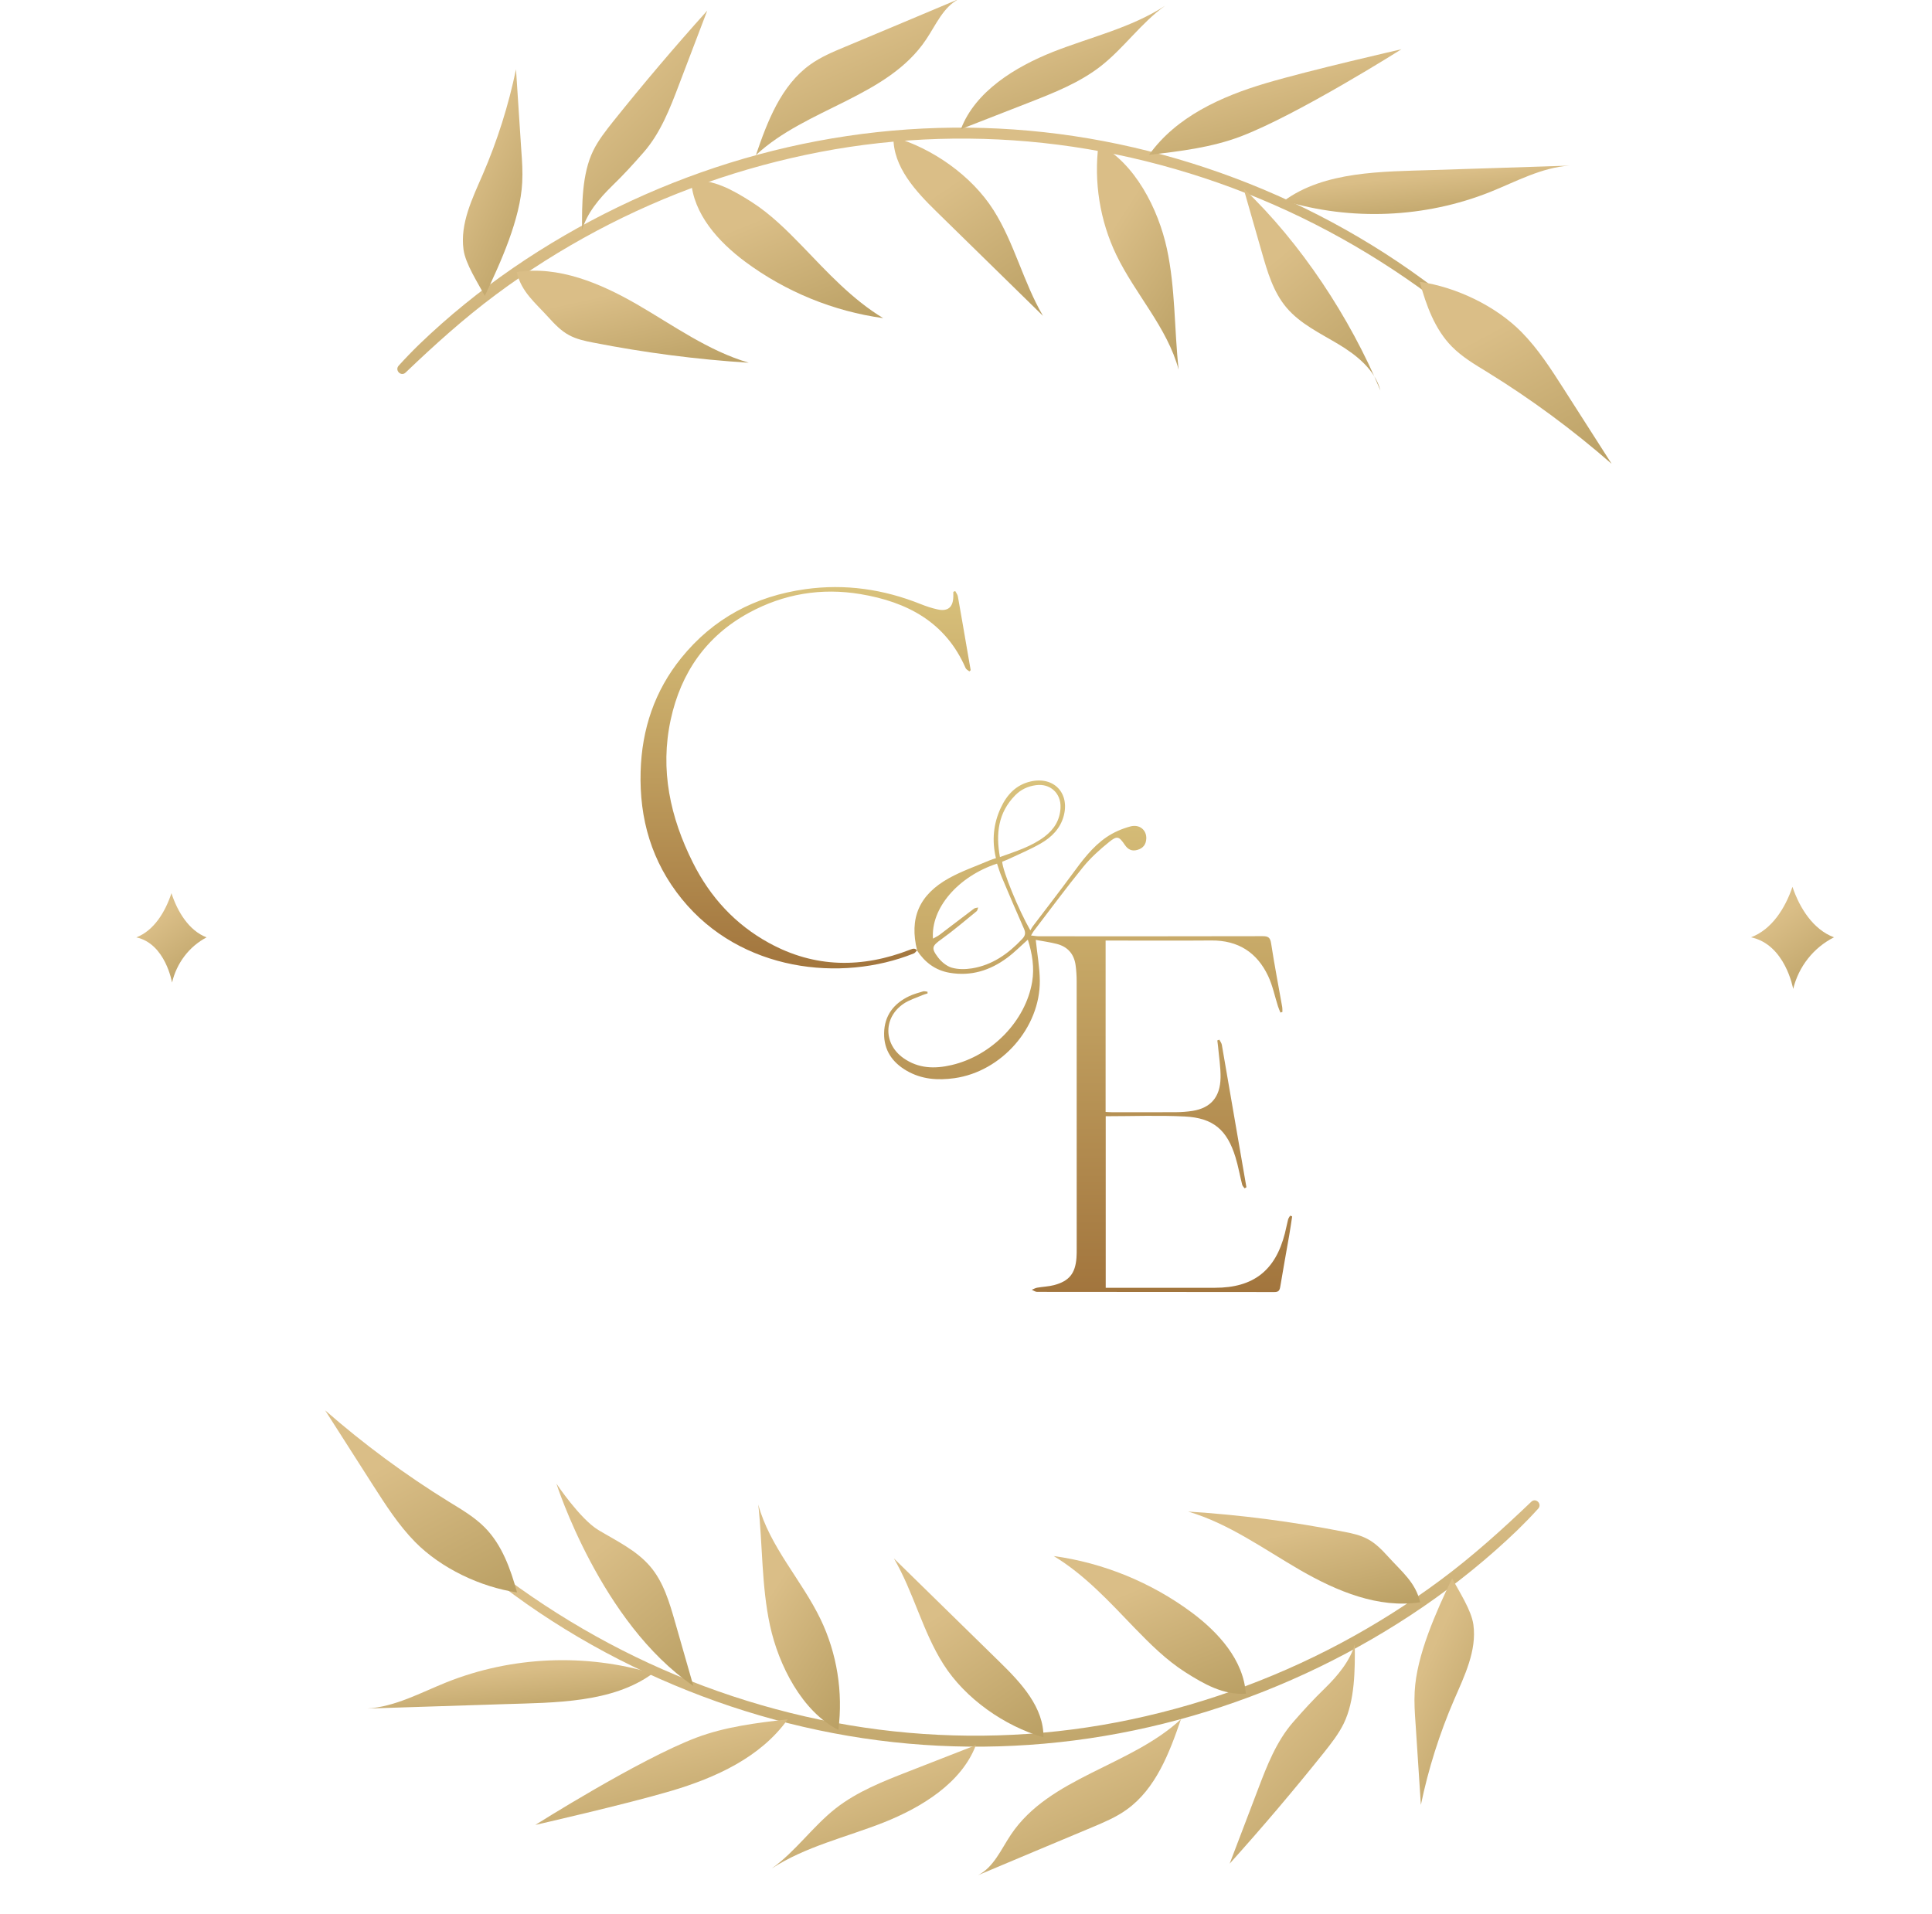 <?xml version="1.0" encoding="UTF-8"?> <svg xmlns="http://www.w3.org/2000/svg" width="111" height="110" viewBox="0 0 111 110" fill="none"><g clip-path="url(#clip0_4013_7828)"><path d="M86.903 20.615C85.417 18.858 83.561 17.382 81.712 16.029C79.863 14.676 77.812 13.414 75.723 12.347C71.59 10.233 67.138 8.737 62.557 7.956C57.976 7.176 53.285 7.13 48.684 7.813C44.084 8.496 39.652 9.888 35.493 11.905C31.334 13.921 27.427 16.569 24.092 19.782C23.683 20.179 23.288 20.589 22.905 21.012C22.665 21.278 23.041 21.656 23.301 21.409C24.955 19.828 26.655 18.293 28.492 16.927C30.328 15.56 32.255 14.344 34.267 13.271C38.296 11.124 42.65 9.589 47.127 8.73C51.604 7.872 56.244 7.735 60.779 8.314C65.315 8.893 69.818 10.2 73.99 12.126C78.163 14.051 82.036 16.621 85.488 19.672C85.91 20.042 86.326 20.407 86.754 20.765C86.864 20.856 87.007 20.719 86.909 20.608L86.903 20.615Z" fill="url(#paint0_linear_4013_7828)"></path><path d="M81.569 16.192C83.665 16.497 85.936 17.577 87.422 19.086C88.376 20.055 89.116 21.213 89.849 22.358C90.764 23.789 91.679 25.22 92.594 26.651C90.361 24.7 87.967 22.931 85.443 21.376C84.729 20.94 84.002 20.511 83.412 19.912C82.432 18.917 81.939 17.538 81.569 16.192Z" fill="url(#paint1_linear_4013_7828)"></path><path d="M73.77 11.54C76.093 9.83 79.421 9.862 82.302 9.771C84.924 9.687 87.545 9.602 90.173 9.517C88.57 9.622 87.117 10.428 85.625 11.027C81.881 12.523 77.631 12.705 73.77 11.534" fill="url(#paint2_linear_4013_7828)"></path><path d="M71.453 10.832C74.737 13.954 77.566 18.254 79.311 22.443C79 21.252 77.955 20.413 76.904 19.782C75.853 19.151 74.704 18.611 73.913 17.675C73.153 16.777 72.816 15.613 72.492 14.481C72.141 13.264 71.797 12.048 71.447 10.832" fill="url(#paint3_linear_4013_7828)"></path><path d="M66.016 8.899C67.573 6.714 70.156 5.543 72.725 4.782C75.295 4.021 80.518 2.83 80.518 2.83C80.518 2.83 74.568 6.59 71.285 7.839C69.604 8.477 67.8 8.691 66.016 8.899Z" fill="url(#paint4_linear_4013_7828)"></path><path d="M63.122 8.295C65.198 9.348 66.548 12.009 67.041 14.286C67.534 16.562 67.463 18.924 67.716 21.239C67.061 18.813 65.224 16.907 64.134 14.643C63.193 12.685 62.836 10.448 63.115 8.295" fill="url(#paint5_linear_4013_7828)"></path><path d="M55.206 7.423C56.03 5.244 58.34 3.839 60.5 2.98C62.661 2.128 64.991 1.601 66.937 0.332C65.562 1.315 64.575 2.759 63.245 3.8C62.019 4.756 60.546 5.335 59.099 5.901C57.801 6.408 56.503 6.915 55.199 7.423" fill="url(#paint6_linear_4013_7828)"></path><path d="M51.332 7.872C53.571 8.516 55.829 10.096 57.081 12.074C58.281 13.967 58.794 16.218 59.923 18.15C57.892 16.166 55.867 14.181 53.837 12.191C52.61 10.994 51.299 9.583 51.332 7.865" fill="url(#paint7_linear_4013_7828)"></path><path d="M43.429 8.913C44.09 6.974 44.876 4.912 46.543 3.715C47.147 3.279 47.841 2.987 48.529 2.7C50.715 1.783 52.909 0.866 55.095 -0.058C54.193 0.398 53.772 1.432 53.207 2.271C50.994 5.582 46.349 6.2 43.435 8.906" fill="url(#paint8_linear_4013_7828)"></path><path d="M39.704 10.37C40.995 10.291 42.086 10.909 43.182 11.605C44.272 12.302 45.2 13.225 46.102 14.155C47.542 15.652 48.964 17.206 50.741 18.28C47.886 17.889 45.142 16.764 42.825 15.047C41.274 13.895 39.834 12.302 39.704 10.37Z" fill="url(#paint9_linear_4013_7828)"></path><path d="M33.443 13.219C33.429 11.749 33.436 9.986 34.078 8.665C34.377 8.054 34.805 7.514 35.227 6.981C36.966 4.808 38.77 2.681 40.632 0.612C40.093 2.024 39.555 3.442 39.016 4.853C38.497 6.226 37.952 7.631 36.992 8.737C36.349 9.472 35.85 10.018 35.149 10.701C34.448 11.384 33.709 12.262 33.443 13.219Z" fill="url(#paint10_linear_4013_7828)"></path><path d="M29.686 15.632C32.086 15.261 34.481 16.27 36.583 17.48C38.685 18.696 40.69 20.16 43.02 20.843C40.016 20.654 37.031 20.264 34.078 19.685C33.605 19.594 33.118 19.489 32.69 19.255C32.242 19.015 31.879 18.637 31.535 18.26C30.743 17.382 29.952 16.777 29.686 15.626" fill="url(#paint11_linear_4013_7828)"></path><path d="M27.856 16.992C28.764 15.086 29.9 12.581 30.003 10.48C30.036 9.869 29.997 9.257 29.951 8.646C29.848 7.091 29.75 5.536 29.646 3.982C29.218 6.05 28.576 8.08 27.739 10.018C27.142 11.397 26.428 12.835 26.629 14.331C26.74 15.17 27.46 16.25 27.849 16.998" fill="url(#paint12_linear_4013_7828)"></path><path d="M24.378 87.082C25.864 88.839 27.72 90.315 29.569 91.668C31.418 93.022 33.468 94.283 35.558 95.35C39.691 97.464 44.142 98.96 48.724 99.741C53.304 100.522 57.996 100.567 62.596 99.884C67.197 99.201 71.629 97.809 75.788 95.793C79.947 93.776 83.853 91.129 87.189 87.915C87.597 87.518 87.993 87.109 88.376 86.686C88.616 86.419 88.24 86.042 87.98 86.289C86.326 87.87 84.626 89.405 82.789 90.771C80.953 92.137 79.026 93.353 77.014 94.427C72.985 96.573 68.631 98.108 64.154 98.967C59.676 99.826 55.037 99.962 50.501 99.383C45.966 98.804 41.463 97.497 37.29 95.571C33.118 93.646 29.244 91.076 25.792 88.026C25.371 87.655 24.955 87.291 24.527 86.933C24.417 86.842 24.274 86.978 24.371 87.089L24.378 87.082Z" fill="url(#paint13_linear_4013_7828)"></path><path d="M29.705 91.499C27.609 91.194 25.338 90.114 23.852 88.605C22.898 87.635 22.159 86.477 21.425 85.333C20.511 83.901 19.596 82.47 18.681 81.039C20.913 82.991 23.307 84.76 25.831 86.315C26.545 86.751 27.272 87.18 27.862 87.778C28.842 88.774 29.335 90.153 29.705 91.499Z" fill="url(#paint14_linear_4013_7828)"></path><path d="M37.511 96.15C35.188 97.861 31.859 97.829 28.978 97.92C26.357 98.004 23.735 98.089 21.108 98.173C22.71 98.069 24.164 97.263 25.656 96.664C29.4 95.168 33.65 94.986 37.511 96.157" fill="url(#paint15_linear_4013_7828)"></path><path d="M39.828 96.866C34.526 93.269 31.97 85.254 31.97 85.254C31.97 85.254 33.326 87.284 34.377 87.915C35.428 88.546 36.577 89.086 37.368 90.023C38.127 90.92 38.465 92.085 38.789 93.217C39.14 94.433 39.484 95.649 39.834 96.866" fill="url(#paint16_linear_4013_7828)"></path><path d="M45.259 98.791C43.701 100.977 41.119 102.148 38.549 102.909C35.98 103.67 30.756 104.86 30.756 104.86C30.756 104.86 36.706 101.101 39.99 99.852C41.67 99.214 43.474 98.999 45.259 98.791Z" fill="url(#paint17_linear_4013_7828)"></path><path d="M48.159 99.396C46.083 98.343 44.733 95.682 44.24 93.405C43.747 91.129 43.818 88.767 43.565 86.451C44.22 88.878 46.057 90.784 47.147 93.047C48.088 95.005 48.445 97.243 48.166 99.396" fill="url(#paint18_linear_4013_7828)"></path><path d="M56.069 100.274C55.245 102.454 52.935 103.859 50.774 104.717C48.613 105.57 46.284 106.096 44.337 107.365C45.713 106.383 46.699 104.939 48.029 103.898C49.256 102.942 50.728 102.363 52.175 101.797C53.473 101.289 54.771 100.782 56.075 100.274" fill="url(#paint19_linear_4013_7828)"></path><path d="M59.949 99.826C57.71 99.182 55.452 97.601 54.2 95.623C53 93.731 52.487 91.48 51.358 89.548C53.389 91.532 55.413 93.516 57.444 95.506C58.671 96.703 59.981 98.115 59.949 99.832" fill="url(#paint20_linear_4013_7828)"></path><path d="M67.852 98.778C67.19 100.717 66.405 102.779 64.738 103.976C64.134 104.412 63.44 104.704 62.759 104.991C60.572 105.908 58.379 106.825 56.192 107.749C57.094 107.293 57.516 106.259 58.08 105.42C60.293 102.109 64.939 101.491 67.852 98.785" fill="url(#paint21_linear_4013_7828)"></path><path d="M71.577 97.321C70.286 97.399 69.195 96.781 68.099 96.085C67.009 95.389 66.081 94.466 65.179 93.535C63.739 92.039 62.318 90.484 60.54 89.411C63.395 89.802 66.139 90.927 68.456 92.644C70.007 93.796 71.447 95.389 71.577 97.321Z" fill="url(#paint22_linear_4013_7828)"></path><path d="M77.838 94.479C77.851 95.949 77.845 97.712 77.203 99.032C76.904 99.644 76.476 100.183 76.054 100.717C74.315 102.889 72.511 105.017 70.649 107.085C71.188 105.674 71.726 104.256 72.265 102.844C72.784 101.471 73.329 100.066 74.289 98.96C74.931 98.225 75.431 97.679 76.132 96.996C76.833 96.313 77.572 95.435 77.838 94.479Z" fill="url(#paint23_linear_4013_7828)"></path><path d="M81.595 92.065C79.195 92.436 76.8 91.428 74.698 90.218C72.596 89.001 70.591 87.538 68.261 86.855C71.265 87.043 74.25 87.434 77.203 88.013C77.683 88.104 78.163 88.208 78.591 88.442C79.039 88.683 79.402 89.06 79.746 89.437C80.538 90.315 81.329 90.92 81.595 92.072" fill="url(#paint24_linear_4013_7828)"></path><path d="M83.425 90.699C82.517 92.605 81.381 95.11 81.278 97.211C81.245 97.822 81.284 98.434 81.329 99.045C81.433 100.6 81.531 102.154 81.634 103.709C82.063 101.641 82.705 99.611 83.542 97.672C84.139 96.293 84.853 94.856 84.652 93.36C84.541 92.521 83.821 91.441 83.432 90.693" fill="url(#paint25_linear_4013_7828)"></path><path d="M102.983 50.958C102.569 52.18 101.801 53.406 100.6 53.858C102.578 54.27 103.024 56.824 103.024 56.824C103.342 55.533 104.187 54.46 105.367 53.858C104.166 53.406 103.398 52.18 102.983 50.958Z" fill="url(#paint26_linear_4013_7828)"></path><path d="M9.85 51.324C9.499 52.394 8.85 53.467 7.833 53.862C9.507 54.222 9.884 56.458 9.884 56.458C10.154 55.328 10.869 54.389 11.867 53.862C10.851 53.467 10.201 52.394 9.85 51.324Z" fill="url(#paint27_linear_4013_7828)"></path><path d="M52.694 54.621C52.23 52.764 52.797 51.414 54.532 50.454C55.269 50.046 56.079 49.77 56.857 49.436C56.969 49.387 57.088 49.356 57.22 49.311C56.981 48.302 57.07 47.337 57.501 46.414C57.851 45.663 58.374 45.094 59.219 44.902C60.544 44.601 61.467 45.568 61.114 46.883C60.919 47.609 60.419 48.105 59.802 48.461C59.208 48.805 58.567 49.068 57.944 49.364C57.823 49.421 57.697 49.466 57.579 49.514C57.615 50.069 58.499 52.238 59.196 53.46C59.253 53.366 59.291 53.288 59.342 53.221C60.093 52.227 60.859 51.245 61.595 50.241C62.174 49.452 62.756 48.662 63.568 48.106C63.977 47.826 64.461 47.617 64.941 47.488C65.478 47.345 65.881 47.701 65.858 48.191C65.841 48.52 65.681 48.737 65.354 48.833C65.034 48.927 64.81 48.818 64.629 48.553C64.292 48.057 64.187 48.005 63.721 48.383C63.187 48.814 62.666 49.283 62.235 49.812C61.256 51.015 60.335 52.266 59.392 53.498C59.346 53.558 59.312 53.627 59.236 53.753C59.418 53.772 59.553 53.799 59.689 53.799C63.973 53.801 68.256 53.804 72.54 53.793C72.864 53.792 72.978 53.869 73.03 54.207C73.217 55.425 73.451 56.636 73.665 57.85C73.682 57.946 73.675 58.046 73.68 58.144C73.642 58.157 73.604 58.17 73.566 58.183C73.518 58.064 73.463 57.947 73.425 57.825C73.239 57.246 73.119 56.637 72.863 56.091C72.222 54.724 71.131 54.026 69.594 54.04C67.713 54.056 65.832 54.044 63.95 54.044H63.521V63.892C63.642 63.898 63.752 63.908 63.862 63.908C65.097 63.91 66.332 63.914 67.568 63.906C67.884 63.904 68.203 63.881 68.515 63.832C69.551 63.667 70.104 63.045 70.125 61.932C70.136 61.325 70.032 60.716 69.979 60.108C69.969 60 69.952 59.892 69.939 59.784L70.055 59.741C70.105 59.837 70.179 59.929 70.198 60.031C70.525 61.903 70.845 63.776 71.167 65.65C71.315 66.506 71.463 67.362 71.611 68.219C71.576 68.24 71.542 68.261 71.508 68.282C71.46 68.213 71.386 68.15 71.367 68.072C71.234 67.547 71.141 67.009 70.982 66.492C70.502 64.927 69.708 64.238 68.076 64.154C66.574 64.078 65.064 64.138 63.527 64.138V73.996C63.659 73.996 63.791 73.996 63.922 73.996C65.882 73.996 67.843 73.996 69.803 73.996C72.01 73.996 73.275 73.012 73.822 70.866C73.89 70.603 73.937 70.336 74.005 70.073C74.025 69.995 74.081 69.927 74.121 69.855C74.16 69.867 74.2 69.879 74.24 69.892C74.183 70.261 74.13 70.629 74.067 70.997C73.897 71.977 73.715 72.956 73.554 73.938C73.518 74.156 73.451 74.243 73.215 74.242C68.671 74.235 64.126 74.238 59.582 74.232C59.482 74.232 59.382 74.152 59.282 74.11C59.385 74.069 59.484 74.008 59.592 73.99C59.914 73.934 60.247 73.925 60.562 73.842C61.428 73.612 61.78 73.17 61.847 72.275C61.862 72.083 61.86 71.89 61.86 71.698C61.86 66.598 61.862 61.498 61.858 56.399C61.858 56.084 61.839 55.765 61.796 55.453C61.707 54.817 61.34 54.398 60.719 54.239C60.308 54.133 59.885 54.078 59.508 54.007C59.593 54.828 59.734 55.587 59.741 56.347C59.763 59.056 57.536 61.57 54.845 61.951C53.876 62.088 52.948 62.023 52.085 61.521C51.259 61.04 50.777 60.336 50.795 59.361C50.813 58.353 51.346 57.662 52.237 57.239C52.489 57.12 52.765 57.045 53.034 56.965C53.109 56.942 53.202 56.976 53.286 56.984C53.288 57.016 53.291 57.049 53.293 57.082C53.192 57.115 53.089 57.14 52.992 57.182C52.632 57.339 52.242 57.454 51.92 57.67C50.745 58.461 50.75 59.985 51.909 60.801C52.763 61.401 53.696 61.426 54.673 61.198C56.979 60.66 58.919 58.675 59.3 56.42C59.439 55.595 59.304 54.785 59.053 53.992C58.648 54.352 58.283 54.726 57.869 55.033C56.885 55.764 55.788 56.109 54.551 55.895C53.734 55.752 53.134 55.295 52.687 54.615L52.695 54.624L52.694 54.621ZM53.604 53.933C53.742 53.853 53.875 53.794 53.988 53.709C54.647 53.211 55.299 52.707 55.959 52.211C56.021 52.164 56.12 52.166 56.2 52.145C56.17 52.218 56.162 52.318 56.108 52.362C55.442 52.904 54.789 53.464 54.093 53.964C53.559 54.348 53.479 54.466 53.89 55.008C54.084 55.264 54.378 55.512 54.676 55.601C55.04 55.708 55.464 55.703 55.845 55.642C57.01 55.453 57.924 54.806 58.721 53.962C58.903 53.77 58.941 53.615 58.832 53.368C58.391 52.377 57.968 51.378 57.547 50.379C57.443 50.133 57.369 49.876 57.282 49.624C55.038 50.364 53.472 52.19 53.603 53.932L53.604 53.933ZM57.449 49.246C58.361 48.918 59.259 48.646 60.018 48.069C60.567 47.651 60.901 47.113 60.931 46.405C60.966 45.581 60.339 45.007 59.525 45.115C59.057 45.176 58.655 45.365 58.329 45.696C57.345 46.694 57.205 47.904 57.449 49.247V49.246Z" fill="url(#paint28_linear_4013_7828)"></path><path d="M52.685 54.612C52.625 54.671 52.574 54.755 52.502 54.784C48.334 56.459 42.556 55.828 39.173 51.656C37.441 49.521 36.727 47.055 36.806 44.328C36.876 41.895 37.61 39.699 39.144 37.802C40.982 35.53 43.389 34.256 46.27 33.854C48.555 33.535 50.758 33.856 52.893 34.71C53.206 34.835 53.531 34.944 53.86 35.016C54.462 35.149 54.762 34.891 54.771 34.271C54.772 34.183 54.771 34.096 54.771 34.009C54.807 33.993 54.845 33.978 54.881 33.962C54.933 34.064 55.014 34.162 55.033 34.269C55.228 35.36 55.414 36.453 55.602 37.546C55.657 37.867 55.714 38.188 55.769 38.509C55.744 38.532 55.72 38.555 55.695 38.578C55.62 38.515 55.513 38.468 55.478 38.388C54.327 35.74 52.113 34.584 49.433 34.137C47.185 33.763 45.025 34.122 43.022 35.215C40.577 36.548 39.121 38.652 38.536 41.344C37.908 44.235 38.506 46.964 39.809 49.566C40.798 51.542 42.235 53.114 44.18 54.181C46.817 55.629 49.538 55.642 52.3 54.564C52.457 54.503 52.581 54.469 52.693 54.621L52.685 54.613V54.612Z" fill="url(#paint29_linear_4013_7828)"></path></g><defs><linearGradient id="paint0_linear_4013_7828" x1="20.157" y1="14.411" x2="23.364" y2="40.304" gradientUnits="userSpaceOnUse"><stop stop-color="#DABE87"></stop><stop offset="1" stop-color="#A38A4B"></stop></linearGradient><linearGradient id="paint1_linear_4013_7828" x1="81.11" y1="21.422" x2="89.168" y2="36.56" gradientUnits="userSpaceOnUse"><stop stop-color="#DABE87"></stop><stop offset="1" stop-color="#A38A4B"></stop></linearGradient><linearGradient id="paint2_linear_4013_7828" x1="73.086" y1="10.907" x2="73.573" y2="16.024" gradientUnits="userSpaceOnUse"><stop stop-color="#DABE87"></stop><stop offset="1" stop-color="#A38A4B"></stop></linearGradient><linearGradient id="paint3_linear_4013_7828" x1="71.119" y1="16.637" x2="81.713" y2="29.428" gradientUnits="userSpaceOnUse"><stop stop-color="#DABE87"></stop><stop offset="1" stop-color="#A38A4B"></stop></linearGradient><linearGradient id="paint4_linear_4013_7828" x1="65.412" y1="5.865" x2="67.92" y2="16.548" gradientUnits="userSpaceOnUse"><stop stop-color="#DABE87"></stop><stop offset="1" stop-color="#A38A4B"></stop></linearGradient><linearGradient id="paint5_linear_4013_7828" x1="62.827" y1="14.767" x2="73.787" y2="21.85" gradientUnits="userSpaceOnUse"><stop stop-color="#DABE87"></stop><stop offset="1" stop-color="#A38A4B"></stop></linearGradient><linearGradient id="paint6_linear_4013_7828" x1="54.71" y1="3.878" x2="58.713" y2="15.69" gradientUnits="userSpaceOnUse"><stop stop-color="#DABE87"></stop><stop offset="1" stop-color="#A38A4B"></stop></linearGradient><linearGradient id="paint7_linear_4013_7828" x1="50.973" y1="13.007" x2="59.813" y2="26.172" gradientUnits="userSpaceOnUse"><stop stop-color="#DABE87"></stop><stop offset="1" stop-color="#A38A4B"></stop></linearGradient><linearGradient id="paint8_linear_4013_7828" x1="42.943" y1="4.427" x2="49.001" y2="18.474" gradientUnits="userSpaceOnUse"><stop stop-color="#DABE87"></stop><stop offset="1" stop-color="#A38A4B"></stop></linearGradient><linearGradient id="paint9_linear_4013_7828" x1="39.244" y1="14.321" x2="44.336" y2="26.976" gradientUnits="userSpaceOnUse"><stop stop-color="#DABE87"></stop><stop offset="1" stop-color="#A38A4B"></stop></linearGradient><linearGradient id="paint10_linear_4013_7828" x1="33.14" y1="6.915" x2="44.845" y2="18.82" gradientUnits="userSpaceOnUse"><stop stop-color="#DABE87"></stop><stop offset="1" stop-color="#A38A4B"></stop></linearGradient><linearGradient id="paint11_linear_4013_7828" x1="29.13" y1="18.198" x2="31.212" y2="27.557" gradientUnits="userSpaceOnUse"><stop stop-color="#DABE87"></stop><stop offset="1" stop-color="#A38A4B"></stop></linearGradient><linearGradient id="paint12_linear_4013_7828" x1="26.452" y1="10.49" x2="35.739" y2="14.841" gradientUnits="userSpaceOnUse"><stop stop-color="#DABE87"></stop><stop offset="1" stop-color="#A38A4B"></stop></linearGradient><linearGradient id="paint13_linear_4013_7828" x1="21.668" y1="93.286" x2="24.875" y2="119.179" gradientUnits="userSpaceOnUse"><stop stop-color="#DABE87"></stop><stop offset="1" stop-color="#A38A4B"></stop></linearGradient><linearGradient id="paint14_linear_4013_7828" x1="18.221" y1="86.269" x2="26.279" y2="101.408" gradientUnits="userSpaceOnUse"><stop stop-color="#DABE87"></stop><stop offset="1" stop-color="#A38A4B"></stop></linearGradient><linearGradient id="paint15_linear_4013_7828" x1="20.424" y1="96.784" x2="20.91" y2="101.9" gradientUnits="userSpaceOnUse"><stop stop-color="#DABE87"></stop><stop offset="1" stop-color="#A38A4B"></stop></linearGradient><linearGradient id="paint16_linear_4013_7828" x1="31.642" y1="91.06" x2="42.236" y2="103.851" gradientUnits="userSpaceOnUse"><stop stop-color="#DABE87"></stop><stop offset="1" stop-color="#A38A4B"></stop></linearGradient><linearGradient id="paint17_linear_4013_7828" x1="30.152" y1="101.826" x2="32.66" y2="112.509" gradientUnits="userSpaceOnUse"><stop stop-color="#DABE87"></stop><stop offset="1" stop-color="#A38A4B"></stop></linearGradient><linearGradient id="paint18_linear_4013_7828" x1="43.37" y1="92.924" x2="54.329" y2="100.007" gradientUnits="userSpaceOnUse"><stop stop-color="#DABE87"></stop><stop offset="1" stop-color="#A38A4B"></stop></linearGradient><linearGradient id="paint19_linear_4013_7828" x1="43.848" y1="103.82" x2="47.851" y2="115.632" gradientUnits="userSpaceOnUse"><stop stop-color="#DABE87"></stop><stop offset="1" stop-color="#A38A4B"></stop></linearGradient><linearGradient id="paint20_linear_4013_7828" x1="51" y1="94.69" x2="59.84" y2="107.855" gradientUnits="userSpaceOnUse"><stop stop-color="#DABE87"></stop><stop offset="1" stop-color="#A38A4B"></stop></linearGradient><linearGradient id="paint21_linear_4013_7828" x1="55.706" y1="103.263" x2="61.767" y2="117.308" gradientUnits="userSpaceOnUse"><stop stop-color="#DABE87"></stop><stop offset="1" stop-color="#A38A4B"></stop></linearGradient><linearGradient id="paint22_linear_4013_7828" x1="60.08" y1="93.37" x2="65.172" y2="106.024" gradientUnits="userSpaceOnUse"><stop stop-color="#DABE87"></stop><stop offset="1" stop-color="#A38A4B"></stop></linearGradient><linearGradient id="paint23_linear_4013_7828" x1="70.349" y1="100.782" x2="82.055" y2="112.686" gradientUnits="userSpaceOnUse"><stop stop-color="#DABE87"></stop><stop offset="1" stop-color="#A38A4B"></stop></linearGradient><linearGradient id="paint24_linear_4013_7828" x1="67.706" y1="89.499" x2="69.788" y2="98.858" gradientUnits="userSpaceOnUse"><stop stop-color="#DABE87"></stop><stop offset="1" stop-color="#A38A4B"></stop></linearGradient><linearGradient id="paint25_linear_4013_7828" x1="81.123" y1="97.201" x2="90.41" y2="101.552" gradientUnits="userSpaceOnUse"><stop stop-color="#DABE87"></stop><stop offset="1" stop-color="#A38A4B"></stop></linearGradient><linearGradient id="paint26_linear_4013_7828" x1="100.401" y1="53.891" x2="105.496" y2="61.27" gradientUnits="userSpaceOnUse"><stop stop-color="#DABE87"></stop><stop offset="1" stop-color="#A38A4B"></stop></linearGradient><linearGradient id="paint27_linear_4013_7828" x1="7.665" y1="53.891" x2="12.174" y2="60.206" gradientUnits="userSpaceOnUse"><stop stop-color="#DABE87"></stop><stop offset="1" stop-color="#A38A4B"></stop></linearGradient><linearGradient id="paint28_linear_4013_7828" x1="62.517" y1="44.847" x2="62.517" y2="74.242" gradientUnits="userSpaceOnUse"><stop stop-color="#D9C27C"></stop><stop offset="1" stop-color="#A2753D"></stop></linearGradient><linearGradient id="paint29_linear_4013_7828" x1="46.285" y1="33.733" x2="46.285" y2="55.645" gradientUnits="userSpaceOnUse"><stop stop-color="#D9C27C"></stop><stop offset="1" stop-color="#A2753D"></stop></linearGradient><clipPath id="clip0_4013_7828"><rect width="110" height="110" fill="white" transform="translate(0.5)"></rect></clipPath></defs></svg> 